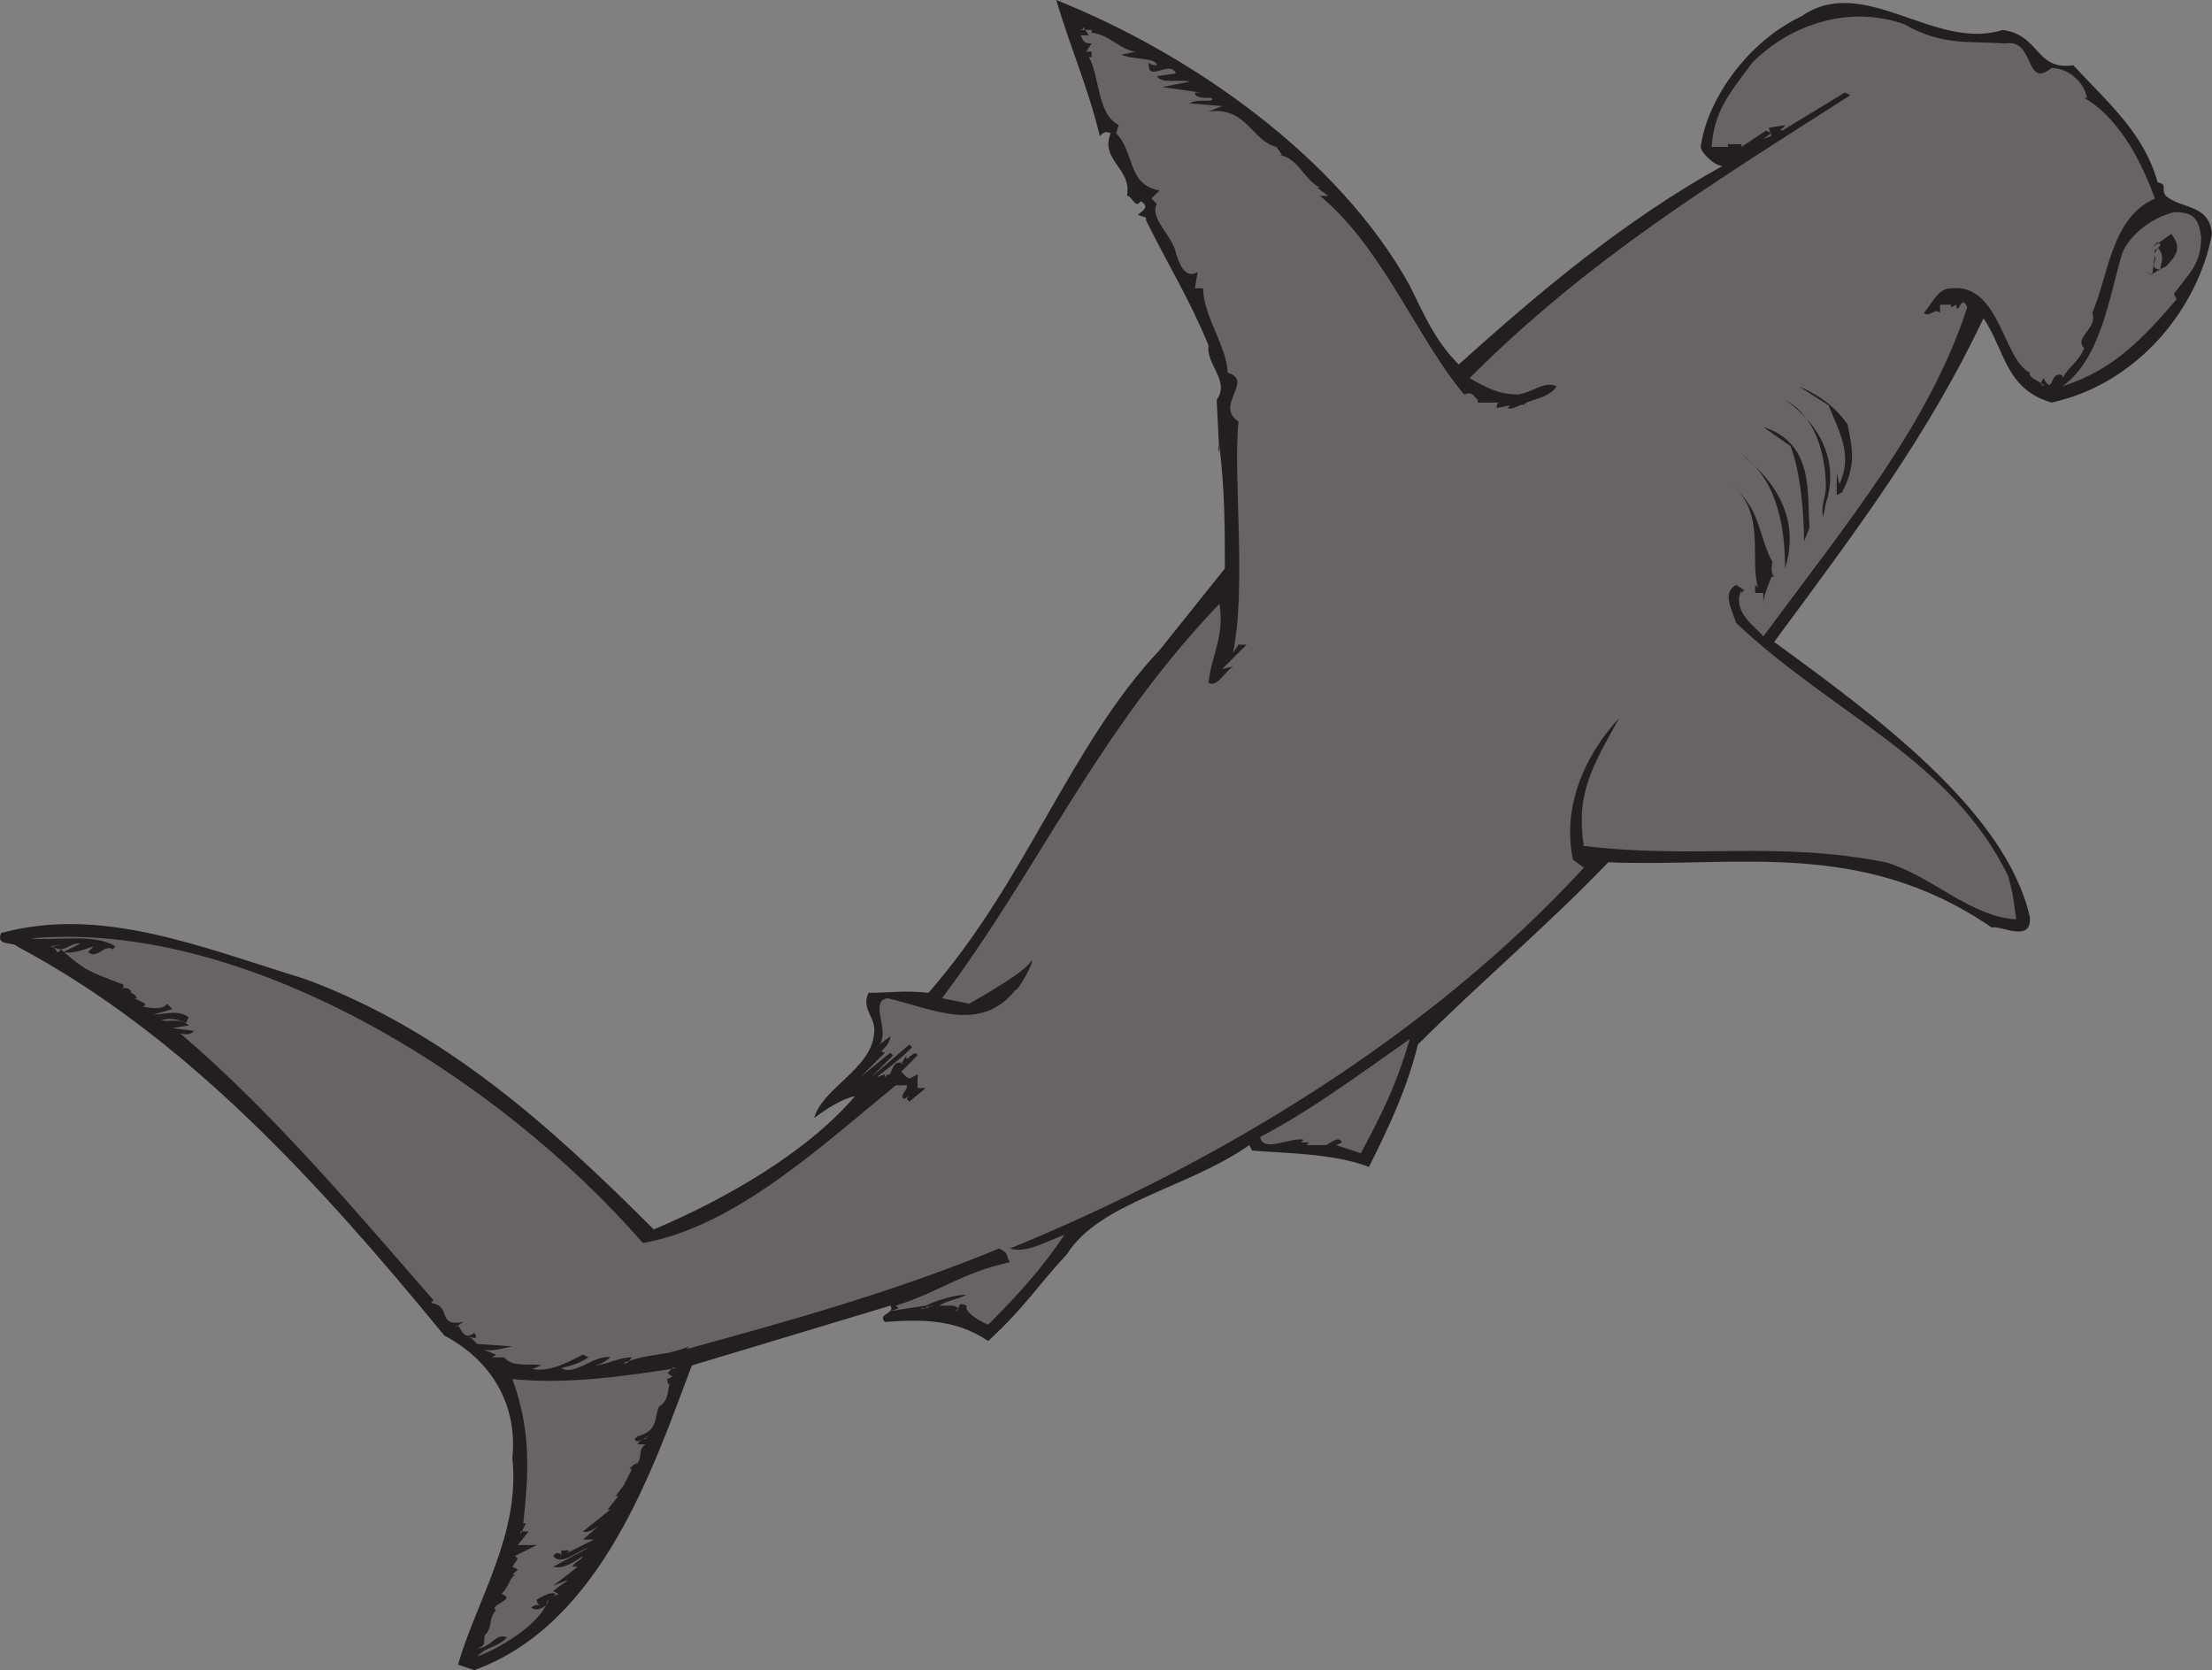 <svg xmlns="http://www.w3.org/2000/svg" width="610.052" height="460.5"><rect width="100%" height="100%" fill="#808080" stroke="none"/><path fill="#231f20" fill-rule="evenodd" d="M388.802 78.75c3.75 7.5 6.75 15 13.5 21.75 22.5-20.25 45.75-39.75 72.75-54.75-2.25 0-6-3.75-6-5.25 1.5-12 12-28.5 27.75-36 17.25-12 36.75 9.75 55.5 3.75 10.5 1.5 9 11.25 19.5 9.75 9.75 10.5 19.5 18.75 23.25 32.25 3 .75.75 1.5 2.25 3.75 4.5 3.75 12 2.25 12.75 10.5-3.75 20.25-20.25 41.25-44.25 46.5-12.75-3.75-12.75-14.25-18.75-23.25-15.75 33-34.5 57.75-57.75 89.25 27.75 20.25 63.75 46.5 70.5 75.75.75 7.5-8.25 2.25-10.5 3-36-24.75-70.5-16.5-105.75-18-15.75 16.5-36 33.75-52.5 50.25-3 12-7.5 21.75-13.5 33.75-9.75-3.75-23.25-3.75-32.25-4.5l-.75-1.5c-17.25 12-41.25 15.75-50.25 30-9 9.75-11.25 14.25-21.75 24-9-6-18-6-28.5-5.25-2.25-2.25 3-2.25 1.5-4.5l-54.75 16.5c-10.5 27.75-24.75 71.25-60 84l-4.5-1.5c5.25-18 17.25-36 15-57 1.5-15-6-27-18.75-33.75-34.5-42-71.25-82.5-117.75-107.25-1.5-1.5-6 0-4.5-3.75 27.75-7.5 54.75 3.75 84 12.75 38.25 14.25 66.75 39.75 96 69 19.5-8.25 42-21 55.5-36.75-3.75.75-8.25 3.75-11.25 6 2.25-8.25 15.75-13.5 16.5-23.25.75-4.5-3.75-6.75-1.5-11.25 6 0 9.75-.75 16.5 0 27-30.75 39-68.25 63.75-94.5l18-22.5c0-10.5 0-21.75-1.5-33.75-.75 0 0 1.5 0 2.25l-.75-15c3.75-5.25-3-9.75-2.25-15-5.25-12.75-10.5-21-17.25-34.5V60l-2.25-.75c.75-.75 3.75-2.25.75-3.75-1.5 2.25-2.25-1.5-3.75-1.5 1.5-7.5-7.5-9.75-4.5-17.25-1.5-.75-2.25 0-3 .75-3-12.75-8.25-24.75-12-37.5 37.5 15 78 43.5 97.5 78.75"/><path fill="#676465" fill-rule="evenodd" d="M553.052 12c8.25-1.5 5.25 12.75 12.75 6.75 4.5 0 9 3.75 9.75 8.25h-.75c10.5 6 16.5 19.5 19.5 27.75-12 5.25-12.75 21-17.25 31.5 1.5 4.5-5.25 6.75-2.25 9.75-1.5 3.75-3.75 4.5-6 8.25v-.75c-3.75-1.5-2.25 6-5.25.75l-.75 1.5.75.75c.75-.75-4.5-2.25-3.75-3.75-7.5-3.75-8.25-24.75-21.75-23.25-3.75 0-5.25 4.5-7.5 6.75 1.5 1.5 3-1.5 4.5 0V84h3v.75l1.5-.75v.75c.75 1.5 1.5-3.75 3 0-10.5 32.25-33 59.25-56.25 90.75-1.5-2.25-9-6.75-6-12.75v.75l.75-.75-2.25-1.5c-3.75 2.25-1.5 6 0 10.5 27 25.5 59.25 37.5 75 69.75 1.5 5.25 1.5 6.75 2.25 12-12.75-.75-23.25-12-36-15.75-30.75-6-51.75-.75-83.25-4.5-2.25-14.25 2.25-21.75 9.75-35.25-9.75 10.5-15.75 24.75-12.75 39l3 2.25c-42 45.75-99.75 81-158.25 105 4.5 1.5 10.5-2.25 15-3.75-6 9-12.75 16.5-21 24.75-3.75-1.5-6-3.75-6-4.5V360c-3-1.5-1.5 1.5-3 1.5l.75-.75c-.75-.75-1.5-.75-2.25-.75h1.5-4.5c2.25-1.5 4.5-1.5 7.5-3-3 0-8.25 1.5-11.25 3 .75.75 1.5 0 2.25 0l-2.25.75c-3.75 0 1.5.75 0-.75l-9.75 1.5 2.25-.75-.75-.75c12-3.75 18-9 31.5-12-1.5-2.25 0-2.25-3-3.75-29.25 12-56.25 19.5-86.25 27.75l.75-.75c-7.5 3-9.75 1.5-18 4.5.75.75 1.5-.75 2.25-1.5-3.75 0-7.5 2.25-10.5 2.25.75 0 3-.75 4.5-2.25-4.5-.75-9.75 5.25-13.5 3 3-.75 5.25-1.5 7.5-3l-1.5-.75c-4.5 2.25-9.75 5.25-15 3.75 1.5.75 2.25-.75 3.75-.75-3-.75-8.25.75-10.5-2.25h-3.75c.75 0 1.5-.75 1.5-.75l-3.75-1.5c2.25.75 4.5 0 8.25-.75l-10.5-.75h.75l-1.5-1.5c-3-1.5 3 1.5.75-1.5-3.75 3-3.75-3.75-5.25-1.5l2.25-1.5c-7.5 1.5-3-4.5-9-5.25l.75-.75c-21-24-43.5-51-69.75-73.5.75 0 2.25.75 3.75-.75l-6-.75 4.5-.75c-2.25-2.25-6-.75-7.5-1.5 3-.75 4.5 0 6.75.75l.75-1.5c-3-2.25-6.75-.75-9.75-.75l5.25-1.5-1.5-1.5c-.75 1.5-3.75 1.5-6.75.75.75 0 .75-.75.75-.75l-3-1.5h.75c-.75-1.5-1.5-1.5-3-1.5h1.5c-.75-2.25-3.75-.75-2.25-1.5v-.75c-9.75-3.75-10.5-3.75-17.25-9.75-1.5 2.25-.75-.75-3-.75l3.75-.75-3 .75c3 2.25 5.25-1.5 7.5-.75l-4.5 2.25c3 .75 7.5-1.5 8.25-1.5l-1.5 1.5c2.25 2.25 4.5-2.25 6.75-.75l.75-.75c-5.25-3.75-17.25-1.5-23.25-2.25 58.5-5.25 128.25 37.5 168.75 84 25.5-4.5 49.5-27 69.75-43.5h3c.75.75-2.25 3-.75 3.75l1.5-.75-.75.75.75.75 4.5-3.75h-2.25v-3.75c-1.5.75-2.25 1.5-3 .75l-1.5-1.5-.75.75 5.25-5.25c-.75-2.25-3.75 3-3 0l-1.5 2.25h.75c-3.75-1.5-3 3.75-4.5 3l-.75.75v-.75l-2.25.75c3.75-3 6-4.5 9.75-8.25l-.75-.75-10.5 9 6-6-.75-.75-8.25 6.75 6.75-6.75c-.75 0-.75-.75-1.5 0 0 0 3-2.25 3-4.5l-3 2.25c3-3.75-3-12 2.25-12.75 12.75 3 25.5 9.75 35.25-2.25.75 0 3.75-5.25 4.5-7.5v-.75c-1.5 3-12 9-17.25 12l-7.5-1.5c27-36 42.75-73.5 76.5-108.75 1.5 9-2.25 14.25-3 21.75 2.25 1.5 4.5-3 6.75-4.5l-3 .75 6.75-6.75h-2.25l-1.5 2.25c3.75-18 0-48.75 1.5-63.75-6.75-4.5 4.5-11.25-3-13.5 0-6.75-6.75-15.75-6.75-23.25h-2.25l.75-4.5c-3.75 2.25-5.25-3-6-5.25-.75-4.5-7.5-9.75-5.25-13.5l-1.5-1.5 2.25-2.25c-9-1.5-6.75-10.5-12-15.75l.75-2.25c-6-3-5.25-13.5-8.25-18.75h.75v-1.5h-1.5l1.5-2.25c-2.25 0-2.25-.75-3-2.25h2.25l-1.5-2.25c0 .75-.75.75-1.5.75h3.75V9c5.25.75 7.5 4.5 12 5.25 0 0-3 .75-3.75.75 2.25 1.5 9.75.75 9.75 3-.75 0-1.5 0-2.25-.75V18c0 4.5 6-1.5 7.5 2.25l-5.25.75c1.5 2.25 6 .75 9 1.5l-7.5 1.5 10.5 1.5h-1.5c0 1.5 2.25 1.5 4.5 1.5 1.5 1.5-3.75 0-6 1.5l9 .75-3.75 1.5c10.5-1.5 12 8.25 18.75 9.75l1.5 2.25h-.75c5.25.75 6.75 6.75 11.25 9h-.75l3 2.25h-2.25c17.25 14.25 27 39.75 39.75 54.75 2.25-.75 2.25 0 3.75 1.5v.75h6c-.75 0-.75.75-.75 1.5l3.75-.75-.75.75c1.5.75 3.75-1.5 4.5-.75 0-1.5 6.75-1.5 9-5.25-3.75-1.5-6 1.5-10.5 2.25-5.25 0-8.25-1.5-13.5-4.5 33-33 67.5-54 105-78l-1.5-.75-17.25 10.5c-1.5 0 .75-.75.75-1.5l-4.5.75.75 2.25-2.25.75 2.25-1.5-1.5-.75-6.75 4.5v-.75h-3.75v.75h-4.5c.75-9.75 4.5-14.25 11.25-23.25 11.25-11.25 27.75-15.75 42-10.5 10.5 6 18 4.5 27.75 5.25"/><path fill="#676465" fill-rule="evenodd" d="M607.052 65.25c0 7.5-3 9.75-7.5 15.75l.75 1.5c-9 10.5-17.25 19.5-31.5 24 10.5-7.5 12.75-24 16.5-36.75 2.25-5.25 8.25-9.75 14.25-11.25 6 0 6.75 2.25 7.5 6.75"/><path fill="#231f20" fill-rule="evenodd" d="M597.302 73.5c-2.25.75-3.75 3-5.25 1.5l1.5.75.75-5.25c.75 1.5-1.5 3 .75 3.75h.75c0-1.5 1.5-3.75-.75-6l-.75 1.5c-.75-1.5 3-1.5.75-3l-1.5 1.5 5.25-3.75c3 3.75 1.5 6-1.5 9"/><path fill="#fff" fill-rule="evenodd" d="m598.052 67.5-.75 2.25.75-2.25"/><path fill="#231f20" fill-rule="evenodd" d="M509.552 117c1.5 7.5 2.25 11.25-1.5 18.75l-1.5.75v-6l.75 3c3.75-8.25 0-14.25-3-21.75l-8.25-5.25c5.25 2.25 9.75 5.25 13.5 10.5"/><path fill="#231f20" fill-rule="evenodd" d="m503.552 138.75-.75 3.75c-.75-3 .75-5.25.75-8.25 0-6-1.5-18.75-11.25-24 9.75 6.75 15 17.25 11.25 28.5"/><path fill="#231f20" fill-rule="evenodd" d="m499.052 145.5-1.5 3.75c0-6-.75-18.75-3.75-26.25l-7.5-5.25c14.25 4.5 12 18.75 12.75 27.75m-6.75 11.25c0-9.75-1.5-24-12-31.5 11.25 9 15.75 19.5 12 31.5m-3.75-2.25c.75 0-.75 3 .75 4.5h-.75c-.75 2.25-2.25 5.25-2.25 7.5v-3h-2.25v-2.25l.75.75c-2.25-8.25 2.25-21-7.5-28.5 8.25 6.75 7.5 13.5 11.25 21"/><path fill="#676465" fill-rule="evenodd" d="m375.302 318-6.75-2.25 1.5-.75c-.75-2.25-3.75.75-4.5.75h-5.25l.75-.75h-2.25l.75-.75c-3.75-.75-11.25 3.75-12-.75 14.25-7.5 26.25-16.5 41.25-27-3.75 12.75-7.5 20.25-13.5 31.5m-189 59.25c-.75-.75-1.5.75-2.25 1.5.75 0 .75.75 1.5.75l-1.5.75c0 .75 0 1.5.75 1.5-.75 0 0 4.5-3 6-1.5 3 0 6.75-6 8.25l-.75.75c.75 1.5 1.5 0 3 0 0-.75.75-.75.75-.75-.75.75-2.25.75-3 2.25h2.25c-2.25 1.5-.75 3-2.25 5.25-.75 0-1.5.75-2.25 1.5h.75l-2.25 4.5-2.25 3h.75l-3 3.75h.75l-7.5 6c1.5.75 4.5-1.5 6-3l-6 5.25h3l-7.5 3.75.75-.75h-2.25v1.5c0-.75-.75-.75-1.5-.75l-.75.75c2.25 3 6.75-1.5 9.75-2.25l-9.75 5.25c3 .75 6-1.5 8.25-3-.75 1.5-2.25 1.5-3 3h1.5l-6.75 5.25 3.75-1.5c.75 0-2.25 1.5-3.75 3l1.5.75-1.5.75.75-.75c-1.5-.75-3.75.75-5.25 1.5 0 1.5.75 1.5 1.5 1.5-1.5 0-2.25 0-3 .75 1.5 1.5 5.25-.75 4.5-2.25-.75 5.25-11.25 12.75-19.5 15.75 3-3 5.25-2.25 8.25-5.25-3-1.5-4.5 3-8.25 3 3-.75 1.5-2.25 2.25-3.75 2.25-2.25.75-4.5 3-6.75-2.25-1.5 6-3 1.5-4.5 2.25-2.25 2.25-4.5 3.75-5.25-.75 0-.75-.75-.75 0l1.5-1.5-1.5-.75 1.5-2.25-.75-.75 6-3h-5.25l3-3.75h-2.25v.75l1.5-3h-.75c1.5-13.5 2.25-25.5-3-39.75 15 1.5 30.75-.75 45-3"/></svg>
